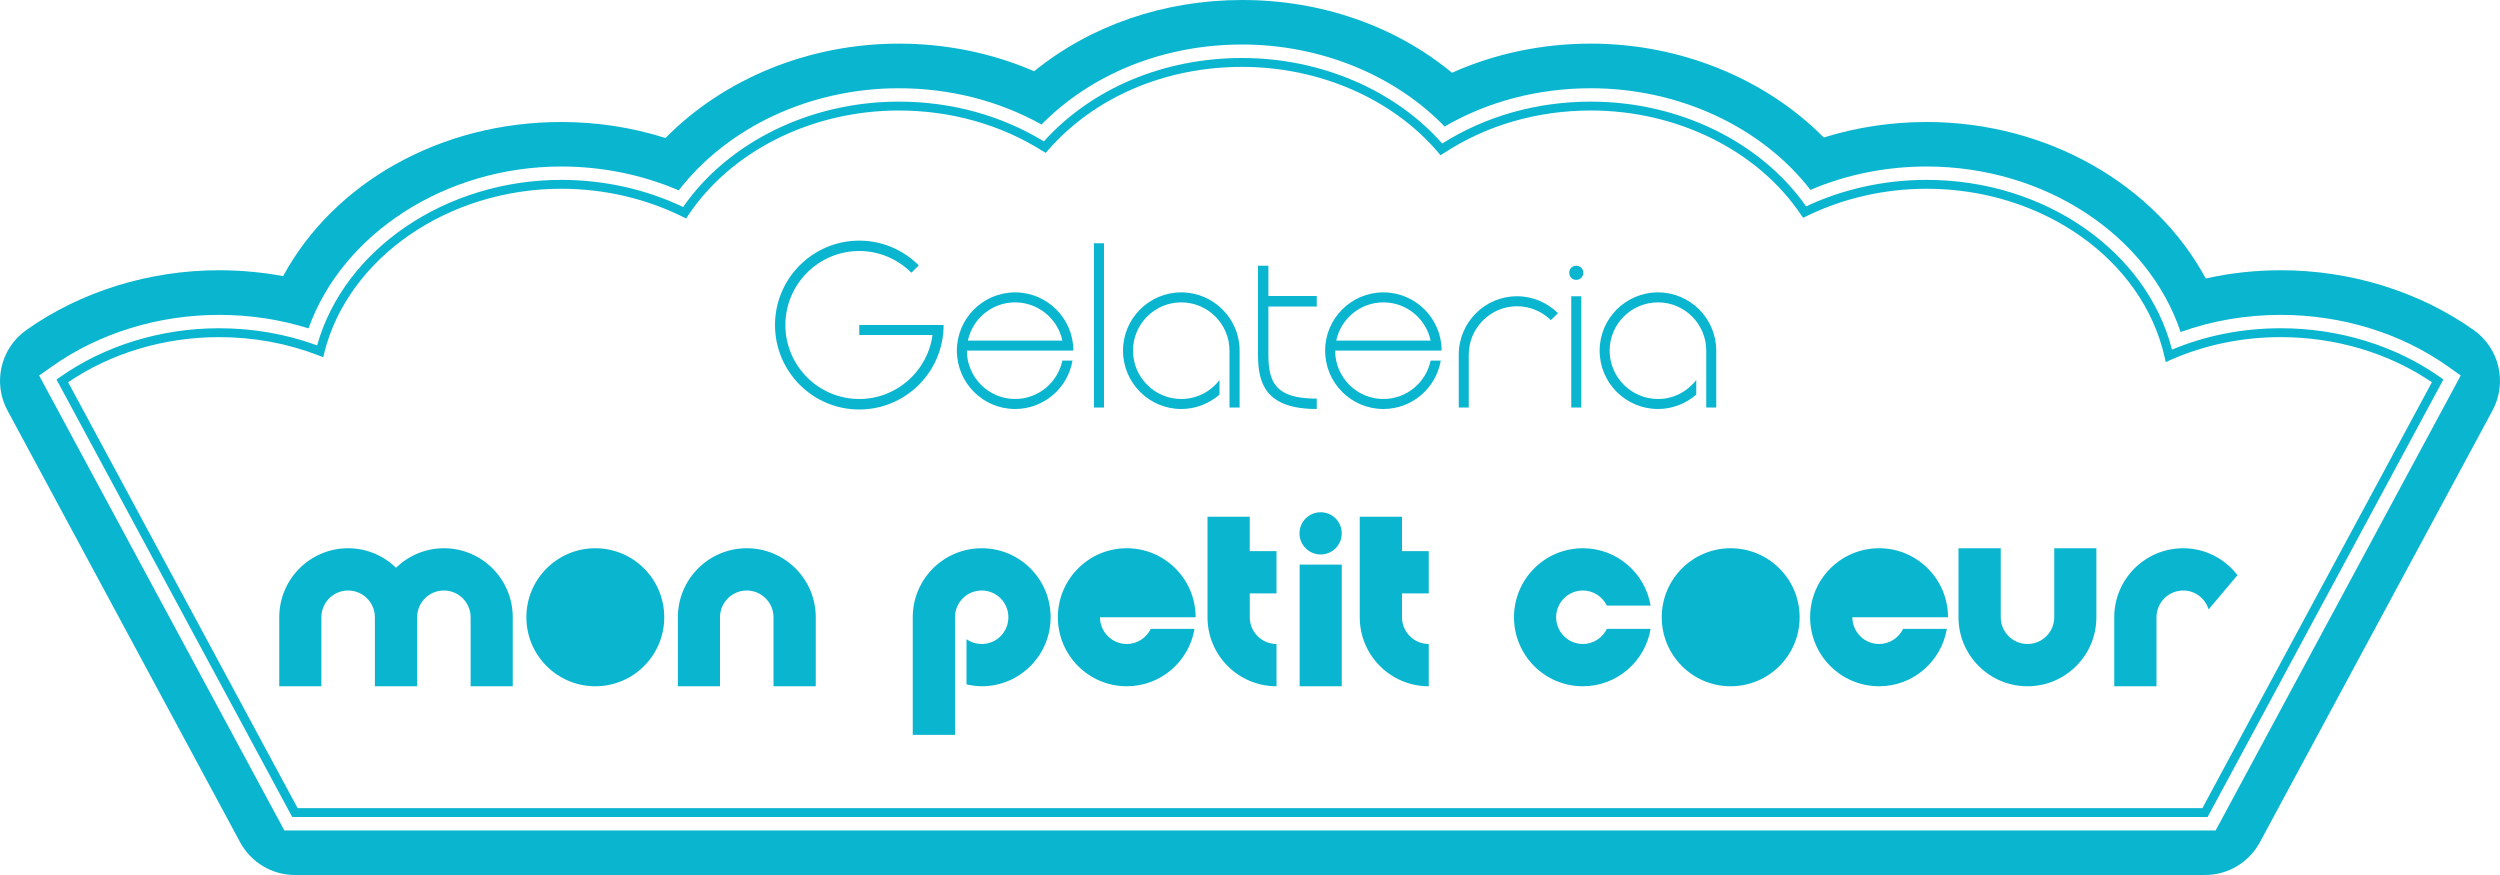 <?xml version="1.0" encoding="utf-8"?>
<!-- Generator: Adobe Illustrator 15.0.0, SVG Export Plug-In  -->
<!DOCTYPE svg PUBLIC "-//W3C//DTD SVG 1.1//EN" "http://www.w3.org/Graphics/SVG/1.1/DTD/svg11.dtd">
<svg version="1.1"
	 xmlns="http://www.w3.org/2000/svg" xmlns:xlink="http://www.w3.org/1999/xlink" xmlns:a="http://ns.adobe.com/AdobeSVGViewerExtensions/3.0/"
	 x="0px" y="0px" width="200px" height="70px" viewBox="0 0 200 70" enable-background="new 0 0 200 70" xml:space="preserve">
<defs>
</defs>
<path fill-rule="evenodd" clip-rule="evenodd" fill="#09B5CF" d="M177.25,66.439H22.75L3.13,30.04l1.04-0.73
	c3.75-2.66,8.5-4.12,13.35-4.12c2.47,0,4.87,0.36,7.16,1.08c2.72-7.59,10.96-12.95,20.23-12.95c3.26,0,6.48,0.66,9.39,1.91
	c3.91-5.07,10.53-8.17,17.6-8.17c4.09,0,8.01,1,11.42,2.9c4.029-4.08,9.81-6.4,16.05-6.4c6.239,0,12.2,2.43,16.2,6.56
	c3.47-2.01,7.49-3.06,11.699-3.06c7.041,0,13.65,3.08,17.57,8.13c2.881-1.23,6.07-1.87,9.29-1.87c9.45,0,17.72,5.48,20.32,13.24
	c2.55-0.91,5.239-1.37,8.021-1.37c4.859,0,9.609,1.46,13.359,4.12l1.029,0.73L177.25,66.439z M197.891,26.4
	c-4.351-3.08-9.83-4.78-15.42-4.78c-2.051,0-4.061,0.22-6.011,0.66c-4.03-7.49-12.66-12.52-22.33-12.52
	c-2.81,0-5.601,0.42-8.229,1.24c-4.65-4.7-11.461-7.51-18.631-7.51c-3.91,0-7.689,0.8-11.109,2.33C111.63,2.08,105.71,0,99.37,0
	c-6.261,0-12.13,2.04-16.64,5.7C79.38,4.25,75.7,3.49,71.9,3.49c-7.19,0-14.01,2.82-18.66,7.55c-2.67-0.85-5.49-1.28-8.33-1.28
	c-9.71,0-18.22,4.88-22.26,12.33c-1.68-0.31-3.39-0.47-5.13-0.47c-5.58,0-11.06,1.7-15.41,4.78c-2.06,1.45-2.71,4.22-1.51,6.44
	l18.61,34.54C20.08,68.99,21.76,70,23.6,70h152.8c1.84,0,3.52-1.01,4.39-2.62l18.61-34.54C200.6,30.62,199.95,27.85,197.891,26.4z"
	/>
<path fill-rule="evenodd" clip-rule="evenodd" fill="#09B5CF" d="M23.81,64.65L5.45,30.58c3.42-2.33,7.69-3.61,12.07-3.61
	c2.77,0,5.44,0.49,7.96,1.46l0.38,0.15l0.09-0.39c1.92-7.58,9.9-13.09,18.96-13.09c3.4,0,6.76,0.78,9.7,2.24l0.28,0.14l0.17-0.26
	c3.46-5.17,9.91-8.38,16.84-8.38c4.16,0,8.14,1.12,11.491,3.23l0.26,0.16l0.199-0.22c3.7-4.24,9.36-6.66,15.521-6.66
	c6.17,0,12.03,2.55,15.67,6.83l0.2,0.24l0.27-0.17c3.4-2.23,7.471-3.41,11.76-3.41c6.9,0,13.34,3.19,16.801,8.33l0.18,0.25
	l0.279-0.13c2.91-1.43,6.23-2.19,9.601-2.19c9.261,0,17.271,5.66,19.03,13.44l0.1,0.43l0.391-0.18c2.76-1.21,5.72-1.82,8.82-1.82
	c4.389,0,8.659,1.28,12.079,3.61l-18.36,34.07H23.81z M182.471,26.26c-3.051,0-5.98,0.57-8.711,1.71
	c-2.029-7.89-10.199-13.58-19.63-13.58c-3.37,0-6.69,0.73-9.64,2.12c-3.631-5.18-10.2-8.38-17.221-8.38
	c-4.319,0-8.42,1.16-11.89,3.35c-3.79-4.29-9.75-6.84-16.01-6.84c-6.261,0-12.021,2.42-15.86,6.67C80.1,9.23,76.09,8.13,71.9,8.13
	c-7.05,0-13.63,3.22-17.25,8.43c-2.98-1.42-6.34-2.17-9.74-2.17c-9.23,0-17.38,5.54-19.54,13.24c-2.49-0.91-5.13-1.37-7.85-1.37
	c-4.63,0-9.16,1.39-12.74,3.92l-0.26,0.18l18.76,34.82l0.11,0.18h153.219l18.861-35l-0.25-0.18
	C191.641,27.65,187.109,26.26,182.471,26.26z"/>
<path fill-rule="evenodd" clip-rule="evenodd" fill="#09B5CF" d="M78.54,43.859c-3.05,0-5.52,2.471-5.52,5.521v9.41h3.38V54.9v-0.43
	V49.38c0-1.18,0.95-2.14,2.14-2.14c1.18,0,2.13,0.96,2.13,2.14c0,1.181-0.95,2.14-2.13,2.14c-0.45,0-0.87-0.14-1.22-0.379v3.609
	c0.4,0.09,0.8,0.15,1.22,0.15c3.04,0,5.51-2.471,5.51-5.521S81.58,43.859,78.54,43.859z M176.689,48.75L179,46.01
	c-1.01-1.3-2.57-2.15-4.34-2.15c-3.051,0-5.52,2.471-5.52,5.521V54.9h3.379V49.38c0-1.18,0.961-2.14,2.141-2.14
	C175.62,47.24,176.42,47.88,176.689,48.75z M128.55,50.311c-0.35,0.709-1.069,1.209-1.92,1.209c-1.18,0-2.14-0.959-2.14-2.14
	c0-1.18,0.96-2.14,2.14-2.14c0.851,0,1.57,0.5,1.92,1.21h3.5c-0.44-2.601-2.69-4.591-5.42-4.591c-3.05,0-5.51,2.471-5.51,5.521
	s2.46,5.521,5.51,5.521c2.729,0,4.979-1.99,5.42-4.59H128.55z M92.061,50.311h3.5c-0.44,2.6-2.69,4.59-5.42,4.59
	c-3.041,0-5.511-2.471-5.511-5.521s2.47-5.521,5.511-5.521c3.039,0,5.51,2.471,5.51,5.521h-3.16h-0.211H88
	c0,1.181,0.96,2.14,2.141,2.14C90.99,51.52,91.71,51.02,92.061,50.311z M152.25,50.311h3.5c-0.45,2.6-2.689,4.59-5.42,4.59
	c-3.051,0-5.52-2.471-5.52-5.521s2.469-5.521,5.52-5.521c3.04,0,5.51,2.471,5.51,5.521h-3.17h-0.21h-4.271
	c0,1.181,0.961,2.14,2.141,2.14C151.17,51.52,151.9,51.02,152.25,50.311z M143.971,49.38c0,3.05-2.471,5.521-5.521,5.521
	c-3.04,0-5.511-2.471-5.511-5.521s2.471-5.521,5.511-5.521C141.5,43.859,143.971,46.33,143.971,49.38z M164.34,43.859v5.521
	c0,1.181-0.96,2.14-2.14,2.14c-1.181,0-2.14-0.959-2.14-2.14v-5.521h-3.381v5.521c0,3.05,2.471,5.521,5.521,5.521
	c3.04,0,5.51-2.471,5.51-5.521v-5.521H164.34z M53.14,49.38c0,3.05-2.47,5.521-5.51,5.521c-3.05,0-5.52-2.471-5.52-5.521
	s2.47-5.521,5.52-5.521C50.67,43.859,53.14,46.33,53.14,49.38z M35.51,43.859c-1.49,0-2.84,0.601-3.83,1.561
	c-0.99-0.96-2.34-1.561-3.83-1.561c-3.04,0-5.51,2.471-5.51,5.521V54.9h3.37V49.38c0-1.18,0.96-2.14,2.14-2.14
	c1.18,0,2.14,0.96,2.14,2.14V54.9H30h3.37l0,0V49.38c0-1.18,0.96-2.14,2.14-2.14c1.18,0,2.14,0.96,2.14,2.14V54.9h3.37V49.38
	C41.02,46.33,38.55,43.859,35.51,43.859z M57.6,54.9V49.38c0-1.18,0.96-2.14,2.14-2.14c1.18,0,2.14,0.96,2.14,2.14V54.9h3.38V49.38
	c0-3.05-2.47-5.521-5.52-5.521c-3.04,0-5.51,2.471-5.51,5.521V54.9H57.6z M114.3,47.471V44.09h-2.14v-2.75h-3.381v8.04
	c0,3.05,2.471,5.521,5.521,5.521V51.52c-1.18,0-2.14-0.959-2.14-2.14v-1.909H114.3z M102.12,47.471V44.09h-2.14v-2.75H96.6v8.04
	c0,3.05,2.471,5.521,5.521,5.521V51.52c-1.181,0-2.14-0.959-2.14-2.14v-1.909H102.12z M107.34,45.17h-3.369v9.73h3.369V45.17z
	 M103.96,42.67c0-0.939,0.761-1.689,1.69-1.689c0.939,0,1.689,0.75,1.689,1.689c0,0.93-0.75,1.689-1.689,1.689
	C104.721,44.359,103.96,43.6,103.96,42.67z"/>
<path fill-rule="evenodd" clip-rule="evenodd" fill="#09B5CF" d="M105.34,24.52v-0.84h-3.869v-2.42h-0.83v7.11
	c0,2.26,0.569,4.35,4.699,4.35v-0.83c-3.25,0-3.869-1.24-3.869-3.52v-3.85H105.34z M121.359,23.7c-2.569,0-4.659,2.09-4.659,4.67
	v4.23h0.8v-4.23c0-2.13,1.74-3.87,3.859-3.87c1.061,0,2.011,0.43,2.711,1.11l0.57-0.56C123.79,24.22,122.641,23.7,121.359,23.7z
	 M75.22,26h-0.56h-5.92v0.8h5.86c-0.39,2.89-2.87,5.12-5.86,5.12c-3.26,0-5.91-2.66-5.91-5.92s2.65-5.92,5.91-5.92
	c1.63,0,3.1,0.67,4.17,1.74l0.59-0.59c-1.22-1.22-2.9-1.98-4.76-1.98C65.02,19.25,62,22.28,62,26c0,3.73,3.02,6.76,6.74,6.76
	c3.73,0,6.75-3.03,6.75-6.76H75.22z M81.21,24.19c1.851,0,3.41,1.31,3.78,3.06h-7.56C77.8,25.5,79.35,24.19,81.21,24.19z
	 M81.21,31.92c-2.13,0-3.86-1.74-3.86-3.87h7.72h0.359h0.44c0-2.57-2.091-4.66-4.66-4.66c-2.57,0-4.66,2.09-4.66,4.66
	c0,2.58,2.09,4.67,4.66,4.67c2.3,0,4.21-1.67,4.59-3.87h-0.81C84.62,30.6,83.061,31.92,81.21,31.92z M110.67,24.19
	c1.859,0,3.41,1.31,3.78,3.06h-7.55C107.26,25.5,108.82,24.19,110.67,24.19z M110.67,31.92c-2.13,0-3.859-1.74-3.859-3.87h7.719
	h0.361h0.439c0-2.57-2.09-4.66-4.66-4.66s-4.66,2.09-4.66,4.66c0,2.58,2.09,4.67,4.66,4.67c2.301,0,4.21-1.67,4.59-3.87h-0.81
	C114.08,30.6,112.529,31.92,110.67,31.92z M126.5,23.7h-0.8v8.9h0.8V23.7z M88.32,19.46H87.52V32.6h0.801V19.46z M94.5,23.39
	c-2.57,0-4.66,2.09-4.66,4.66c0,2.58,2.09,4.67,4.66,4.67c1.17,0,2.24-0.44,3.061-1.15V30.4c-0.701,0.92-1.811,1.52-3.061,1.52
	c-2.13,0-3.859-1.74-3.859-3.87c0-2.13,1.729-3.86,3.859-3.86s3.859,1.73,3.859,3.86v2.62v1.93h0.811v-4.55
	C99.17,25.48,97.07,23.39,94.5,23.39z M132.641,23.39c-2.58,0-4.67,2.09-4.67,4.66c0,2.58,2.09,4.67,4.67,4.67
	c1.17,0,2.239-0.44,3.06-1.15V30.4c-0.71,0.92-1.82,1.52-3.06,1.52c-2.131,0-3.871-1.74-3.871-3.87c0-2.13,1.74-3.86,3.871-3.86
	c2.129,0,3.859,1.73,3.859,3.86v2.62v1.93h0.8v-4.55C137.3,25.48,135.21,23.39,132.641,23.39z M126.1,21.26
	c0.32,0,0.561,0.24,0.561,0.56c0,0.32-0.24,0.57-0.561,0.57s-0.56-0.25-0.56-0.57C125.54,21.5,125.779,21.26,126.1,21.26z"/>
</svg>
